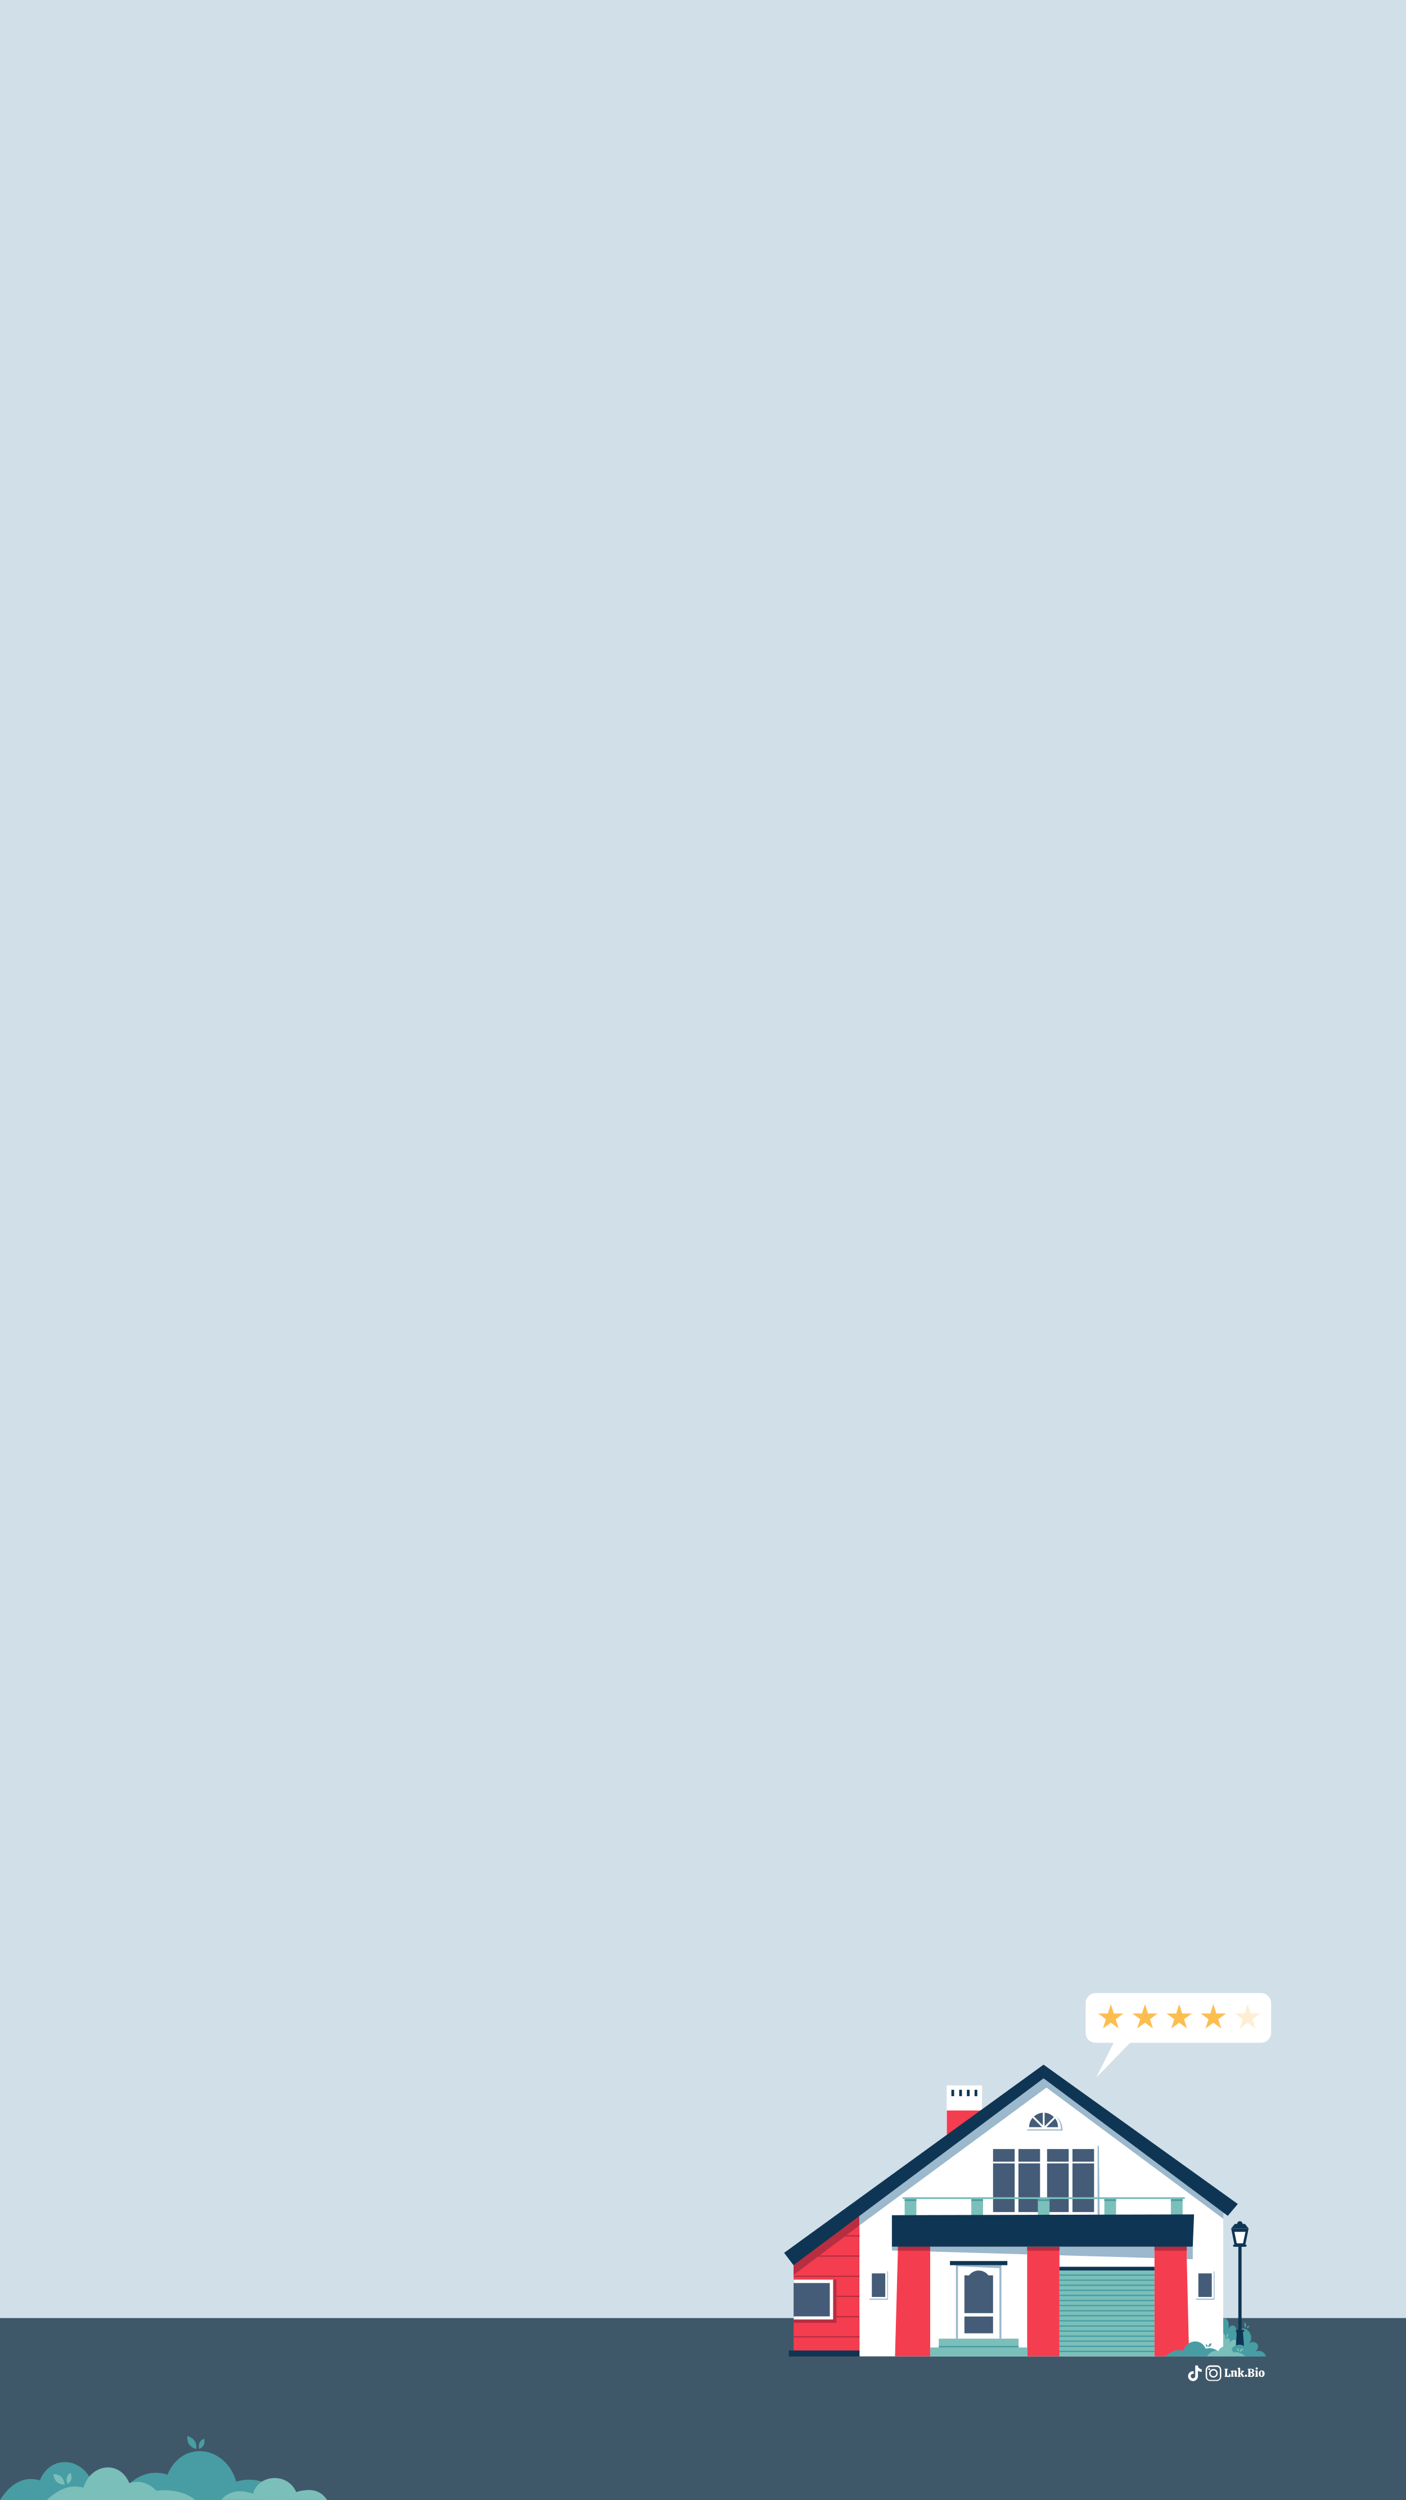 <?xml version="1.0" encoding="utf-8"?>
<!-- Generator: Adobe Illustrator 26.3.1, SVG Export Plug-In . SVG Version: 6.00 Build 0)  -->
<svg version="1.1" id="Layer_2" xmlns="http://www.w3.org/2000/svg" xmlns:xlink="http://www.w3.org/1999/xlink" x="0px" y="0px"
	 viewBox="0 0 1080 1920" style="enable-background:new 0 0 1080 1920;" xml:space="preserve">
<style type="text/css">
	.st0{fill:#D1DFE8;}
	.st1{fill:#3F5869;}
	.st2{fill:#479DA3;}
	.st3{fill:#7BBFBA;}
	.st4{fill:#FFFFFF;}
	.st5{fill:#F43D4F;}
	.st6{fill:#0F3554;}
	.st7{fill:#B72E41;}
	.st8{fill:#9BB8CC;}
	.st9{fill:#445C77;}
	.st10{fill:#FCBE4F;}
	.st11{fill:#FFEED4;}
</style>
<rect class="st0" width="1080" height="1920"/>
<g>
	<rect y="1780.1" class="st1" width="1080" height="139.9"/>
	<g>
		<g>
			<path class="st2" d="M181.5,1905.7c-8.2-27.9-41.7-32.3-52.8-5.4c-13.8-4.1-25,1.2-34.1,12c-4.5-6.1-15-8.4-23-3.5
				c-6.3-21.6-32.4-25-41-4.1c-13-3.7-23,3.1-30.7,15.3h89h15.6h119.5C211,1908.1,197.2,1900.9,181.5,1905.7z"/>
		</g>
		<g>
			<path class="st3" d="M150,1919.8c0,0-9.9-9.5-29.9-7.1c-5.7-5.8-12.5-8.4-20.8-5.9c-7.4-17.9-29.7-15-35.2,3.6
				c-10.5-3.2-19.6,1.6-28.3,9.5L150,1919.8L150,1919.8z"/>
		</g>
		<g>
			<path class="st3" d="M251.2,1919.8c-5.5-8.7-14.4-8.8-23.7-6.1c-6.2-14.9-28.7-14.2-33.2,1.3c-16.9-6.2-24.3,4.7-24.3,4.7
				L251.2,1919.8L251.2,1919.8z"/>
		</g>
		<g>
			<path class="st2" d="M156.5,1877.5c-1,2.2-3.5,3.1-3.5,3.1s-0.7-2.7,0.3-4.8c1-2.2,3.5-3.1,3.5-3.1S157.6,1875.3,156.5,1877.5z"
				/>
			<path class="st2" d="M149.3,1874.1c2,2.7,1.5,6.5,1.5,6.5s-3.5-0.6-5.4-3.3c-2-2.7-1.5-6.5-1.5-6.5S147.4,1871.4,149.3,1874.1z"
				/>
		</g>
		<g>
			<path class="st3" d="M54.8,1903.7c-0.6,2.4-2.8,3.8-2.8,3.8s-1.2-2.4-0.7-4.8c0.6-2.4,2.8-3.8,2.8-3.8S55.3,1901.3,54.8,1903.7z"
				/>
			<path class="st3" d="M47,1902c2.4,2.2,2.7,6,2.7,6s-3.5,0.2-6-2s-2.7-6-2.7-6S44.6,1899.8,47,1902z"/>
		</g>
	</g>
</g>
<g>
	<g>
		<g>
			<polygon class="st4" points="727.3,1641.6 727.3,1601.5 754.3,1601.5 754.3,1622 			"/>
		</g>
		<g>
			<polygon class="st4" points="727.3,1641.6 727.3,1601.5 754.3,1601.5 754.3,1622 			"/>
		</g>
		<g>
			<polygon class="st5" points="754.3,1620.7 754.3,1622 727.3,1641.6 727.3,1620.7 			"/>
		</g>
		<g>
			<rect x="748.6" y="1604.8" class="st6" width="2.1" height="4.9"/>
			<rect x="742.7" y="1604.8" class="st6" width="2.1" height="4.9"/>
			<rect x="736.8" y="1604.8" class="st6" width="2.1" height="4.9"/>
			<rect x="730.8" y="1604.8" class="st6" width="2.1" height="4.9"/>
		</g>
		<g>
			<path class="st2" d="M938,1809.6h34.4c-0.5-1.8-1.7-3.2-3.2-3.8c-1.5-0.7-3.3-0.6-4.8-0.1c0.3-0.1,0.7-0.7,0.9-1
				c0.5-0.6,0.9-1.2,1-2.1c0.1-1-0.1-1.9-0.6-2.6c-0.9-1.2-2.3-1.6-3.6-1.5c-0.1,0-0.1,0-0.2,0c-0.3,0-0.5,0.1-0.8,0.2
				c-1.1,0.5-2,1.3-2.8,2.2c-0.2,0.2-0.3,0.4-0.5,0.6c0,0,2.2-2.1,2.8-3.7c1.9-4.6-2.2-11.2-7.3-9.4c-2,1-3.7,3-4.8,5.4
				c4.1-7-2.7-11.2-5.1-5c1.5-5.2-0.8-10.6-5.2-7.6c-0.1,0-0.1,0.1-0.2,0.1L938,1809.6L938,1809.6z"/>
			<path class="st3" d="M938,1809.5h20.2c-0.3-1.1-1.1-1.9-1.8-2.3c-0.9-0.4-1.9-0.4-2.9,0c0.5-1.1-0.2-2.5-1.1-2.9
				c-0.9-0.4-1.9-0.1-2.8,0.5c0.8-0.4,1.3-1.2,1.6-2.2c1.1-2.7-1.2-6.6-4.3-5.6c-1.2,0.6-2.2,1.8-2.9,3.2c2.4-4.1-1.6-6.6-3-2.9
				c1.3-4-1.2-6.4-3.2-5.6L938,1809.5L938,1809.5z"/>
			<path class="st2" d="M959,1787.4c-0.6,0.6-1.3,0.5-1.3,0.5s0.1-1,0.7-1.5c0.6-0.6,1.3-0.5,1.3-0.5S959.4,1786.8,959,1787.4z"/>
			<path class="st3" d="M943.3,1793.9c-0.4,0.9-1.2,1.1-1.2,1.1s-0.2-1.1,0.2-1.9c0.4-0.9,1.2-1.1,1.2-1.1S943.7,1793,943.3,1793.9z
				"/>
			<path class="st2" d="M957.2,1785.2c0.2,1.1-0.3,2.4-0.3,2.4s-1-0.8-1.1-1.9c-0.2-1.1,0.3-2.4,0.3-2.4S957,1783.9,957.2,1785.2z"
				/>
		</g>
		<polygon class="st5" points="609.6,1809.6 660.2,1809.6 660.2,1697.3 609.6,1729 		"/>
		<polygon class="st7" points="609.6,1747 660.2,1708.9 660.2,1697.3 609.6,1729.1 		"/>
		<polygon class="st4" points="660.2,1809.5 939.6,1809.5 939.6,1689.2 802.2,1588.7 660.2,1689.2 		"/>
		<polygon class="st8" points="801.6,1586.9 939.7,1690 939.7,1703.9 803.8,1603.1 660.2,1708.9 660.2,1693.7 		"/>
		<polygon class="st6" points="801.6,1585.5 950.8,1692.5 943.1,1701.6 801.6,1596 609.5,1739.5 602.3,1730 		"/>
		<g>
			<rect x="640.8" y="1716.5" class="st7" width="19.5" height="1"/>
			<rect x="619.4" y="1732" class="st7" width="40.8" height="1"/>
			<rect x="609.6" y="1747.5" class="st7" width="50.6" height="1"/>
			<rect x="609.6" y="1762.9" class="st7" width="50.6" height="1"/>
			<rect x="609.6" y="1778.5" class="st7" width="50.6" height="1"/>
			<rect x="609.6" y="1794" class="st7" width="50.6" height="1"/>
		</g>
		<rect x="609.7" y="1750.6" class="st4" width="30.4" height="30.8"/>
		<rect x="609.6" y="1753.2" class="st9" width="27.8" height="25.6"/>
		<polygon class="st7" points="640,1750.5 642.5,1750.5 642.5,1783.8 609.6,1783.8 609.6,1781.2 640,1781.2 		"/>
		<rect x="605.9" y="1805" class="st6" width="54.3" height="4.6"/>
		<g>
			<g>
				<rect x="801.5" y="1647.9" class="st4" width="41.7" height="53.7"/>
				<rect x="823.8" y="1650.3" class="st9" width="16.6" height="48.4"/>
				<rect x="804.3" y="1650.3" class="st9" width="16.6" height="48.4"/>
			</g>
			<g>
				<rect x="760" y="1647.9" class="st4" width="41.7" height="53.7"/>
				<rect x="782.3" y="1650.3" class="st9" width="16.6" height="48.4"/>
				<rect x="762.8" y="1650.3" class="st9" width="16.6" height="48.4"/>
			</g>
			<rect x="761" y="1660" class="st4" width="80.6" height="1.3"/>
		</g>
		<polygon class="st8" points="844.7,1701.5 843.1,1701.5 843.1,1647.9 844.1,1647.9 		"/>
		<rect x="886.8" y="1724.9" class="st5" width="24.8" height="0.5"/>
		<rect x="813.8" y="1743.6" class="st3" width="73" height="65.9"/>
		<rect x="689.7" y="1724.9" class="st5" width="24.8" height="0.5"/>
		<g>
			<polygon class="st8" points="916.2,1725.3 916.2,1734.9 911.6,1734.8 911.6,1725.3 			"/>
			<polygon class="st8" points="685.1,1725.3 689.7,1725.3 689.7,1728.4 685.1,1728.2 			"/>
			<polygon class="st8" points="886.8,1725.3 886.8,1734 813.8,1731.9 813.8,1725.3 			"/>
			<polygon class="st8" points="789,1725.3 789,1731.2 714.5,1729 714.5,1725.3 			"/>
		</g>
		<polygon class="st5" points="911.6,1725.3 911.6,1734.8 913.4,1809.5 886.8,1809.5 886.8,1734 886.8,1725.3 		"/>
		<polygon class="st5" points="714.5,1725.3 714.5,1729 714.5,1809.5 687.5,1809.5 689.7,1728.4 689.7,1725.3 		"/>
		<polygon class="st5" points="813.8,1725.3 813.8,1731.9 813.8,1809.5 789,1809.5 789,1731.1 789,1725.3 		"/>
		<polygon class="st7" points="911.6,1725.3 911.6,1725.7 911.6,1728.3 886.8,1728.3 886.8,1725.6 886.8,1725.3 		"/>
		<polygon class="st7" points="714.5,1725.3 714.5,1725.4 714.5,1728.3 689.7,1728.3 689.7,1725.4 689.7,1725.3 		"/>
		<polygon class="st7" points="813.8,1725.3 813.8,1725.5 813.8,1728.3 789,1728.3 789,1725.5 789,1725.3 		"/>
		<rect x="714.6" y="1802.7" class="st3" width="74.4" height="6.8"/>
		<rect x="714.6" y="1802.7" class="st3" width="74.4" height="6.8"/>
		<rect x="721.1" y="1795.9" class="st3" width="61.3" height="6.8"/>
		<rect x="721.1" y="1801.5" class="st2" width="61.3" height="1.1"/>
		<rect x="735.9" y="1739.5" class="st4" width="31.9" height="56.3"/>
		<polygon class="st8" points="735.2,1740.3 768.3,1741.8 768.3,1739.5 735.2,1739.5 		"/>
		<rect x="767.7" y="1738.1" class="st8" width="1.5" height="57.7"/>
		<rect x="734.3" y="1738.1" class="st8" width="1.5" height="57.7"/>
		<g>
			<rect x="740.8" y="1778.9" class="st9" width="22" height="12.9"/>
			<path class="st9" d="M740.8,1776.3v-29h3.6c1.6-2.2,4.3-3.7,7.4-3.7c3,0,5.7,1.4,7.4,3.7h3.6v29H740.8z"/>
		</g>
		<rect x="729.7" y="1736.3" class="st6" width="44.1" height="3.2"/>
		<g>
			<rect x="813.8" y="1746.6" class="st2" width="73" height="1"/>
			<rect x="813.8" y="1750.5" class="st2" width="73" height="1"/>
			<rect x="813.8" y="1754.4" class="st2" width="73" height="1"/>
			<rect x="813.8" y="1758.3" class="st2" width="73" height="1"/>
			<rect x="813.8" y="1762.2" class="st2" width="73" height="1"/>
			<rect x="813.8" y="1766.1" class="st2" width="73" height="1"/>
			<rect x="813.8" y="1770" class="st2" width="73" height="1"/>
			<rect x="813.8" y="1774" class="st2" width="73" height="1"/>
			<rect x="813.8" y="1777.8" class="st2" width="73" height="1"/>
			<rect x="813.8" y="1781.7" class="st2" width="73" height="1"/>
			<rect x="813.8" y="1785.7" class="st2" width="73" height="1"/>
			<rect x="813.8" y="1789.6" class="st2" width="73" height="1"/>
			<rect x="813.8" y="1793.5" class="st2" width="73" height="1"/>
			<rect x="813.8" y="1797.3" class="st2" width="73" height="1"/>
			<rect x="813.8" y="1801.3" class="st2" width="73" height="1"/>
			<rect x="813.8" y="1805.2" class="st2" width="73" height="1"/>
		</g>
		<rect x="813.8" y="1740.7" class="st6" width="73" height="2.9"/>
		<g>
			<rect x="899.4" y="1688.8" class="st3" width="9" height="12.4"/>
			<rect x="848.3" y="1688.8" class="st3" width="9" height="12.4"/>
			<rect x="746.1" y="1688.8" class="st3" width="9" height="12.4"/>
			<rect x="797.2" y="1688.8" class="st3" width="9" height="12.4"/>
			<rect x="694.9" y="1688.8" class="st3" width="9" height="12.4"/>
		</g>
		<g>
			<rect x="899.4" y="1688.8" class="st2" width="9" height="1.4"/>
			<rect x="848.3" y="1688.8" class="st2" width="9" height="1.4"/>
			<rect x="746.1" y="1688.8" class="st2" width="9" height="1.4"/>
			<rect x="797.2" y="1688.8" class="st2" width="9" height="1.4"/>
			<rect x="694.9" y="1688.8" class="st2" width="9" height="1.4"/>
		</g>
		<rect x="693.4" y="1687.3" class="st3" width="216.7" height="1.4"/>
		<polygon class="st6" points="685.1,1725.3 916.2,1725.3 917.2,1700.5 685.1,1701.1 		"/>
		<path class="st9" d="M802.4,1632.8v-10.4c2.8,0.2,5.3,1.4,7.1,3.4L802.4,1632.8z"/>
		<path class="st9" d="M810.5,1626.8c1.4,1.8,2.2,4.2,2.2,6.7l0,0h-8.9L810.5,1626.8z"/>
		<path class="st9" d="M794.2,1625.3c1.8-1.6,4.2-2.7,6.8-2.9v9.7C798.8,1629.8,796.5,1627.6,794.2,1625.3z"/>
		<path class="st9" d="M800.4,1633.5h-9.9l0,0c0-2.8,1-5.3,2.7-7.2C795.6,1628.7,798,1631.1,800.4,1633.5z"/>
		<path class="st8" d="M789,1635.2H815l0,0c0-3.9-1.4-7.4-3.7-10.1c5.2,4,4.9,11,4.9,11H789L789,1635.2L789,1635.2z"/>
		<g>
			<rect x="920.5" y="1745.8" class="st9" width="10.3" height="18.1"/>
			<polygon class="st8" points="932.3,1744.2 932.3,1765.2 918.7,1765.2 918.7,1766 932.9,1766 932.9,1744.2 			"/>
		</g>
		<g>
			<rect x="669.7" y="1745.8" class="st9" width="10.3" height="18.1"/>
			<polygon class="st8" points="681.5,1744.2 681.5,1765.2 667.9,1765.2 667.9,1766 682.1,1766 682.1,1744.2 			"/>
		</g>
		<g>
			<polygon class="st6" points="948.7,1809.5 956.2,1809.5 954.7,1790.1 950.1,1790.1 			"/>
			<rect x="951.2" y="1725.3" class="st6" width="2.5" height="84.2"/>
			<polygon class="st6" points="948.5,1725.3 956.3,1725.3 959.1,1711.3 945.7,1711.3 			"/>
			<polygon class="st4" points="950,1722.7 954.8,1722.7 956.7,1713.9 948.2,1713.9 			"/>
			<polygon class="st6" points="948.5,1707.8 956.3,1707.8 959.1,1711.3 945.7,1711.3 			"/>
			<path class="st6" d="M947.9,1725.3h8.9c0.4,0,0.8-0.3,0.8-0.8l0,0c0-0.4-0.3-0.8-0.8-0.8h-8.9c-0.4,0-0.8,0.3-0.8,0.8l0,0
				C947.3,1725,947.6,1725.3,947.9,1725.3z"/>
			<path class="st6" d="M950,1790.7h4.9c0.4,0,0.8-0.3,0.8-0.8l0,0c0-0.4-0.3-0.8-0.8-0.8H950c-0.4,0-0.8,0.3-0.8,0.8l0,0
				C949.3,1790.4,949.6,1790.7,950,1790.7z"/>
			<path class="st6" d="M950.3,1707.8c0,1.1,1,2.1,2.1,2.1s2.1-1,2.1-2.1s-1-2.1-2.1-2.1S950.3,1706.6,950.3,1707.8z"/>
		</g>
		<g>
			<g>
				<path class="st2" d="M908.9,1805.2c2.7-8.5,13.7-9.9,17.3-1.6c4.5-1.2,8.1,0.4,11.2,3.6c1.4-1.8,5-2.6,7.5-1.1
					c2.1-6.6,10.6-7.7,13.4-1.2c4.2-1.1,7.5,1,10.1,4.7h-29.2h-5.1H895C899.3,1805.8,903.8,1803.6,908.9,1805.2z"/>
			</g>
			<g>
				<path class="st3" d="M927.2,1809.5c2.2-3.2,5-5,8.6-4c2.4-5.5,9.8-4.6,11.5,1.1c3.4-1,6.4,0.5,9.3,2.9L927.2,1809.5
					L927.2,1809.5z"/>
			</g>
			<g>
				<path class="st2" d="M926.4,1801.5c0.4,0.7,1.1,1,1.1,1s0.3-0.8-0.1-1.4c-0.4-0.7-1.1-1-1.1-1S926,1800.8,926.4,1801.5z"/>
				<path class="st2" d="M928.7,1800.4c-0.7,0.9-0.5,2-0.5,2s1.1-0.2,1.8-1.1c0.7-0.9,0.5-2,0.5-2S929.4,1799.6,928.7,1800.4z"/>
			</g>
			<g>
				<path class="st3" d="M950.4,1804.5c0.2,0.8,1,1.1,1,1.1s0.4-0.8,0.2-1.4c-0.2-0.8-1-1.1-1-1.1S950.2,1803.9,950.4,1804.5z"/>
				<path class="st3" d="M953,1804.1c-0.8,0.7-0.9,1.8-0.9,1.8s1.1,0.1,1.9-0.6c0.8-0.7,0.9-1.8,0.9-1.8S953.8,1803.4,953,1804.1z"
					/>
			</g>
		</g>
	</g>
	<g>
		<path class="st4" d="M841.7,1568.7h13.7l-13.3,26.7l26-26.7h100.5c4.3,0,7.8-3.5,7.8-7.8v-22.6c0-4.3-3.5-7.8-7.8-7.8H841.7
			c-4.3,0-7.8,3.5-7.8,7.8v22.6C833.8,1565.3,837.4,1568.7,841.7,1568.7z"/>
		<polygon class="st10" points="905.8,1539 903.5,1546.2 896,1546.2 902,1550.6 899.7,1557.7 905.8,1553.3 911.8,1557.7 
			909.5,1550.6 915.6,1546.2 908.1,1546.2 		"/>
		<polygon class="st10" points="879.5,1539 877.2,1546.2 869.8,1546.2 875.8,1550.6 873.5,1557.7 879.5,1553.3 885.6,1557.7 
			883.3,1550.6 889.3,1546.2 881.8,1546.2 		"/>
		<polygon class="st10" points="853.3,1539 851,1546.2 843.5,1546.2 849.5,1550.6 847.2,1557.7 853.3,1553.3 859.3,1557.7 
			857,1550.6 863,1546.2 855.6,1546.2 		"/>
		<polygon class="st11" points="958.3,1539 956,1546.2 948.5,1546.2 954.5,1550.6 952.3,1557.7 958.3,1553.3 964.3,1557.7 
			962,1550.6 968.1,1546.2 960.6,1546.2 		"/>
		<polygon class="st10" points="932,1539 929.7,1546.2 922.3,1546.2 928.3,1550.6 926,1557.7 932,1553.3 938.1,1557.7 935.8,1550.6 
			941.8,1546.2 934.3,1546.2 		"/>
	</g>
</g>
<g id="Popular_Chips_00000176026500229163915900000010520131954761665435_">
	<g>
		<g>
			<path class="st4" d="M940.8,1825.2c-0.1-0.1-0.1-0.2-0.1-0.3c0-0.1-0.1-0.2-0.1-0.3c0.2,0,0.4,0,0.4-0.1c0.1-0.1,0.1-0.2,0.1-0.3
				v-4.2c0-0.2,0-0.3-0.1-0.3c-0.1-0.1-0.2-0.1-0.4-0.1c0-0.1,0-0.2,0.1-0.3c0-0.1,0.1-0.2,0.1-0.3h2.2c0.1,0.1,0.2,0.3,0.2,0.6
				c-0.2,0-0.4,0-0.5,0.1s-0.1,0.2-0.1,0.3v4.5h0.3c0.4,0,0.8-0.1,1-0.4s0.3-0.7,0.3-1.2h0.6c0.1,0.1,0.2,0.2,0.2,0.5
				c0.1,0.3,0.1,0.5,0.1,0.8c0,0.4-0.1,0.7-0.2,0.9c-0.1,0.2-0.3,0.3-0.6,0.3L940.8,1825.2L940.8,1825.2z"/>
			<path class="st4" d="M950.4,1824.9c-0.1,0.1-0.2,0.2-0.5,0.2c-0.2,0-0.5,0.1-0.7,0.1c-0.3,0-0.5-0.1-0.6-0.1
				c-0.1-0.1-0.2-0.2-0.2-0.5v-2.8c0-0.2,0-0.4-0.1-0.5s-0.2-0.2-0.4-0.2s-0.5,0.1-0.6,0.3v2.7c0,0.2,0,0.3,0.1,0.4s0.2,0.1,0.4,0.1
				c0,0.2-0.1,0.3-0.2,0.5h-2c-0.1-0.1-0.2-0.3-0.2-0.5c0.2,0,0.3,0,0.4-0.1c0.1-0.1,0.1-0.2,0.1-0.4v-2.6c0-0.2,0-0.3-0.1-0.3
				c-0.1-0.1-0.2-0.1-0.5-0.1v-0.4c0.2-0.1,0.5-0.2,0.8-0.3c0.4-0.1,0.6-0.1,0.8-0.1c0.1,0,0.2,0,0.3,0.1s0.1,0.2,0.1,0.5
				c0.2-0.2,0.3-0.3,0.6-0.4c0.2-0.1,0.5-0.2,0.8-0.2c0.4,0,0.8,0.1,1,0.3c0.2,0.2,0.3,0.6,0.3,1.1v2.4c0,0.3,0.1,0.5,0.4,0.5
				L950.4,1824.9z"/>
			<path class="st4" d="M955.8,1824.9c0,0.1-0.1,0.2-0.2,0.3c-0.2,0.1-0.3,0.1-0.6,0.1s-0.6-0.1-0.8-0.2s-0.4-0.3-0.5-0.5
				s-0.2-0.4-0.4-0.7c-0.1-0.3-0.2-0.5-0.3-0.7s-0.2-0.3-0.4-0.3v1.4c0,0.2,0,0.3,0.1,0.4s0.2,0.1,0.4,0.1c0,0.2-0.1,0.3-0.2,0.5h-2
				c-0.1-0.1-0.2-0.3-0.2-0.5c0.2,0,0.3,0,0.4-0.1c0.1-0.1,0.1-0.2,0.1-0.4v-4.9c0-0.2,0-0.3-0.1-0.3c-0.1-0.1-0.2-0.1-0.5-0.1v-0.4
				c0.2-0.1,0.5-0.2,0.8-0.3c0.3-0.1,0.6-0.1,0.8-0.1c0.1,0,0.2,0,0.3,0.1s0.1,0.2,0.1,0.3v4l1-1c0.1-0.1,0.2-0.2,0.2-0.3
				c0-0.1-0.1-0.2-0.2-0.2c-0.1-0.1-0.2-0.1-0.4-0.1c0-0.1,0-0.2,0-0.3c0-0.1,0.1-0.2,0.2-0.2h2c0.1,0.1,0.2,0.3,0.2,0.6
				c-0.1,0-0.3,0-0.3,0.1c-0.1,0-0.2,0.1-0.2,0.2l-1.4,1.3c0.2,0,0.4,0.1,0.6,0.2c0.2,0.1,0.3,0.3,0.4,0.5c0.1,0.3,0.2,0.4,0.2,0.4
				c0.2,0.4,0.4,0.6,0.4,0.7c0.1,0.1,0.2,0.2,0.4,0.3L955.8,1824.9z"/>
			<path class="st4" d="M957.7,1825c-0.2,0.2-0.4,0.2-0.6,0.2c-0.3,0-0.5-0.1-0.7-0.2c-0.2-0.2-0.2-0.4-0.2-0.6
				c0-0.3,0.1-0.5,0.2-0.7c0.2-0.2,0.4-0.2,0.7-0.2s0.5,0.1,0.6,0.2c0.2,0.2,0.2,0.4,0.2,0.7S957.8,1824.9,957.7,1825z"/>
			<path class="st4" d="M960.2,1825.2c-0.7,0-1.2,0-1.6,0c-0.1-0.2-0.2-0.4-0.2-0.6c0.2,0,0.3,0,0.4-0.1c0.1-0.1,0.1-0.2,0.1-0.3
				v-4.2c0-0.2,0-0.3-0.1-0.3c-0.1-0.1-0.2-0.1-0.4-0.1c0-0.2,0.1-0.4,0.2-0.6c0.3,0,0.8,0,1.5,0c0.3,0,0.5,0,0.6,0
				c0.9,0,1.6,0.2,2,0.4c0.4,0.3,0.6,0.7,0.6,1.1c0,0.3-0.1,0.6-0.3,0.9c-0.2,0.2-0.5,0.4-0.9,0.6c0.5,0.1,0.9,0.3,1.1,0.5
				c0.2,0.2,0.3,0.6,0.3,1c0,1.2-0.9,1.8-2.7,1.8C960.7,1825.2,960.5,1825.2,960.2,1825.2z M961.9,1820.6c0-0.3-0.1-0.6-0.3-0.8
				c-0.2-0.2-0.5-0.3-0.8-0.3c-0.2,0-0.3,0-0.4,0v2.1c0.1,0,0.2,0,0.3,0C961.5,1821.6,961.9,1821.3,961.9,1820.6z M962.1,1823.5
				c0-0.4-0.1-0.7-0.3-0.9c-0.2-0.2-0.5-0.3-1-0.3h-0.3v2.3c0.2,0,0.3,0,0.4,0C961.7,1824.6,962.1,1824.2,962.1,1823.5z"/>
			<path class="st4" d="M966,1824.2c0,0.2,0,0.3,0.1,0.4s0.2,0.1,0.4,0.1c0,0.2-0.1,0.4-0.2,0.5h-2c-0.1-0.1-0.2-0.3-0.2-0.5
				c0.2,0,0.3,0,0.4-0.1c0.1-0.1,0.1-0.2,0.1-0.4v-2.6c0-0.2,0-0.3-0.1-0.4s-0.2-0.1-0.5-0.1v-0.4c0.1-0.1,0.4-0.2,0.7-0.3
				c0.3-0.1,0.6-0.1,0.9-0.1c0.1,0,0.2,0,0.3,0.1s0.1,0.2,0.1,0.3V1824.2L966,1824.2z M965.9,1819.4c-0.2,0.2-0.4,0.2-0.6,0.2
				s-0.5-0.1-0.6-0.2c-0.2-0.1-0.2-0.4-0.2-0.6s0.1-0.4,0.2-0.6c0.2-0.2,0.4-0.2,0.6-0.2s0.5,0.1,0.6,0.2c0.2,0.2,0.2,0.4,0.2,0.6
				C966.1,1819.1,966.1,1819.3,965.9,1819.4z"/>
			<path class="st4" d="M967.5,1824.7c-0.4-0.4-0.6-1-0.6-1.8c0-0.6,0.1-1,0.3-1.4s0.5-0.7,0.8-0.9c0.3-0.2,0.7-0.3,1.2-0.3
				c0.4,0,0.8,0.1,1.1,0.3c0.3,0.2,0.6,0.5,0.8,0.8c0.2,0.4,0.3,0.8,0.3,1.3s-0.1,1-0.3,1.4s-0.5,0.7-0.8,0.9
				c-0.3,0.2-0.7,0.3-1.2,0.3C968.4,1825.3,967.9,1825.1,967.5,1824.7z M969.6,1824.3c0.1-0.2,0.1-0.7,0.1-1.3c0-0.5,0-1-0.1-1.3
				c0-0.3-0.1-0.5-0.2-0.6c-0.1-0.1-0.2-0.2-0.4-0.2s-0.4,0.1-0.5,0.4c-0.1,0.2-0.2,0.7-0.2,1.3c0,0.5,0,0.9,0.1,1.2
				c0,0.3,0.1,0.5,0.2,0.6c0.1,0.1,0.2,0.2,0.4,0.2C969.3,1824.6,969.5,1824.5,969.6,1824.3z"/>
		</g>
	</g>
	<g>
		<path class="st4" d="M938.1,1822.5c0,0.8,0,1.6,0,2.3c0,0.5,0,0.9-0.2,1.3c-0.5,1.3-1.4,2-2.8,2.3c-0.1,0-0.2,0-0.4,0
			c-1.8,0-3.5,0-5.2,0c-1.4,0-3-1-3.3-2.7c0-0.2-0.1-0.5-0.1-0.7c0-1.7,0-3.4,0-5.1c0-0.6,0.1-1.1,0.4-1.6c0.6-1.2,1.6-1.8,3-1.9
			c1.3,0,2.7,0,4,0c0.4,0,0.8,0,1.2,0c1.6,0,3,1.2,3.3,2.8c0,0.3,0.1,0.6,0.1,0.8C938.1,1820.9,938.1,1821.7,938.1,1822.5
			L938.1,1822.5z M937,1822.5C937,1822.5,937.1,1822.5,937,1822.5c0-0.8,0-1.6,0-2.4c0-0.2,0-0.3,0-0.4c-0.1-1-0.7-1.7-1.6-2
			c-0.3-0.1-0.5-0.1-0.8-0.1c-1.7,0-3.3,0-5,0c-0.2,0-0.4,0-0.5,0.1c-0.9,0.2-1.5,0.7-1.8,1.6c-0.1,0.2-0.1,0.4-0.1,0.7
			c0,0.4,0,0.7,0,1.1c0,1.1,0,2.3,0,3.4c0,0.3,0,0.6,0,0.9c0.1,0.7,0.4,1.2,0.9,1.7c0.5,0.3,1,0.5,1.6,0.5c1.6,0,3.2,0,4.9,0
			c0.1,0,0.2,0,0.2,0c1-0.1,1.9-0.7,2.2-1.7c0.1-0.2,0.1-0.5,0.1-0.8C937,1824.1,937,1823.3,937,1822.5z"/>
		<path class="st4" d="M935.4,1822.5c0,1.6-1.3,3.3-3.3,3.3c-1.9,0-3.3-1.5-3.3-3.3c0-1.9,1.5-3.3,3.3-3.3
			C934.1,1819.2,935.4,1820.8,935.4,1822.5z M932.1,1824.7c1.1,0,2.2-0.8,2.2-2.2c0-1.2-1-2.2-2.2-2.2c-0.9,0-2.2,0.8-2.2,2.2
			C929.9,1823.8,931,1824.7,932.1,1824.7z"/>
		<path class="st4" d="M929.5,1819.3c0,0.4-0.3,0.7-0.7,0.7s-0.7-0.2-0.7-0.7c0-0.4,0.3-0.7,0.7-0.8
			C929.2,1818.5,929.5,1818.9,929.5,1819.3z"/>
	</g>
	<path class="st4" d="M923.1,1821.4c-1,0-2-0.3-2.9-0.9v4.2c0,2.1-1.7,3.8-3.8,3.8s-3.8-1.7-3.8-3.8s1.7-3.8,3.8-3.8
		c0.2,0,0.4,0,0.5,0v2.1c-0.9-0.3-1.9,0.2-2.2,1.1s0.2,1.9,1.1,2.2c0.9,0.3,1.9-0.2,2.2-1.1c0-0.2,0.1-0.4,0.1-0.5v-8.2h2.1
		c0,0.2,0,0.4,0,0.5l0,0c0.1,0.8,0.6,1.5,1.3,1.9c0.5,0.3,1,0.5,1.6,0.5L923.1,1821.4L923.1,1821.4L923.1,1821.4z"/>
</g>
</svg>
